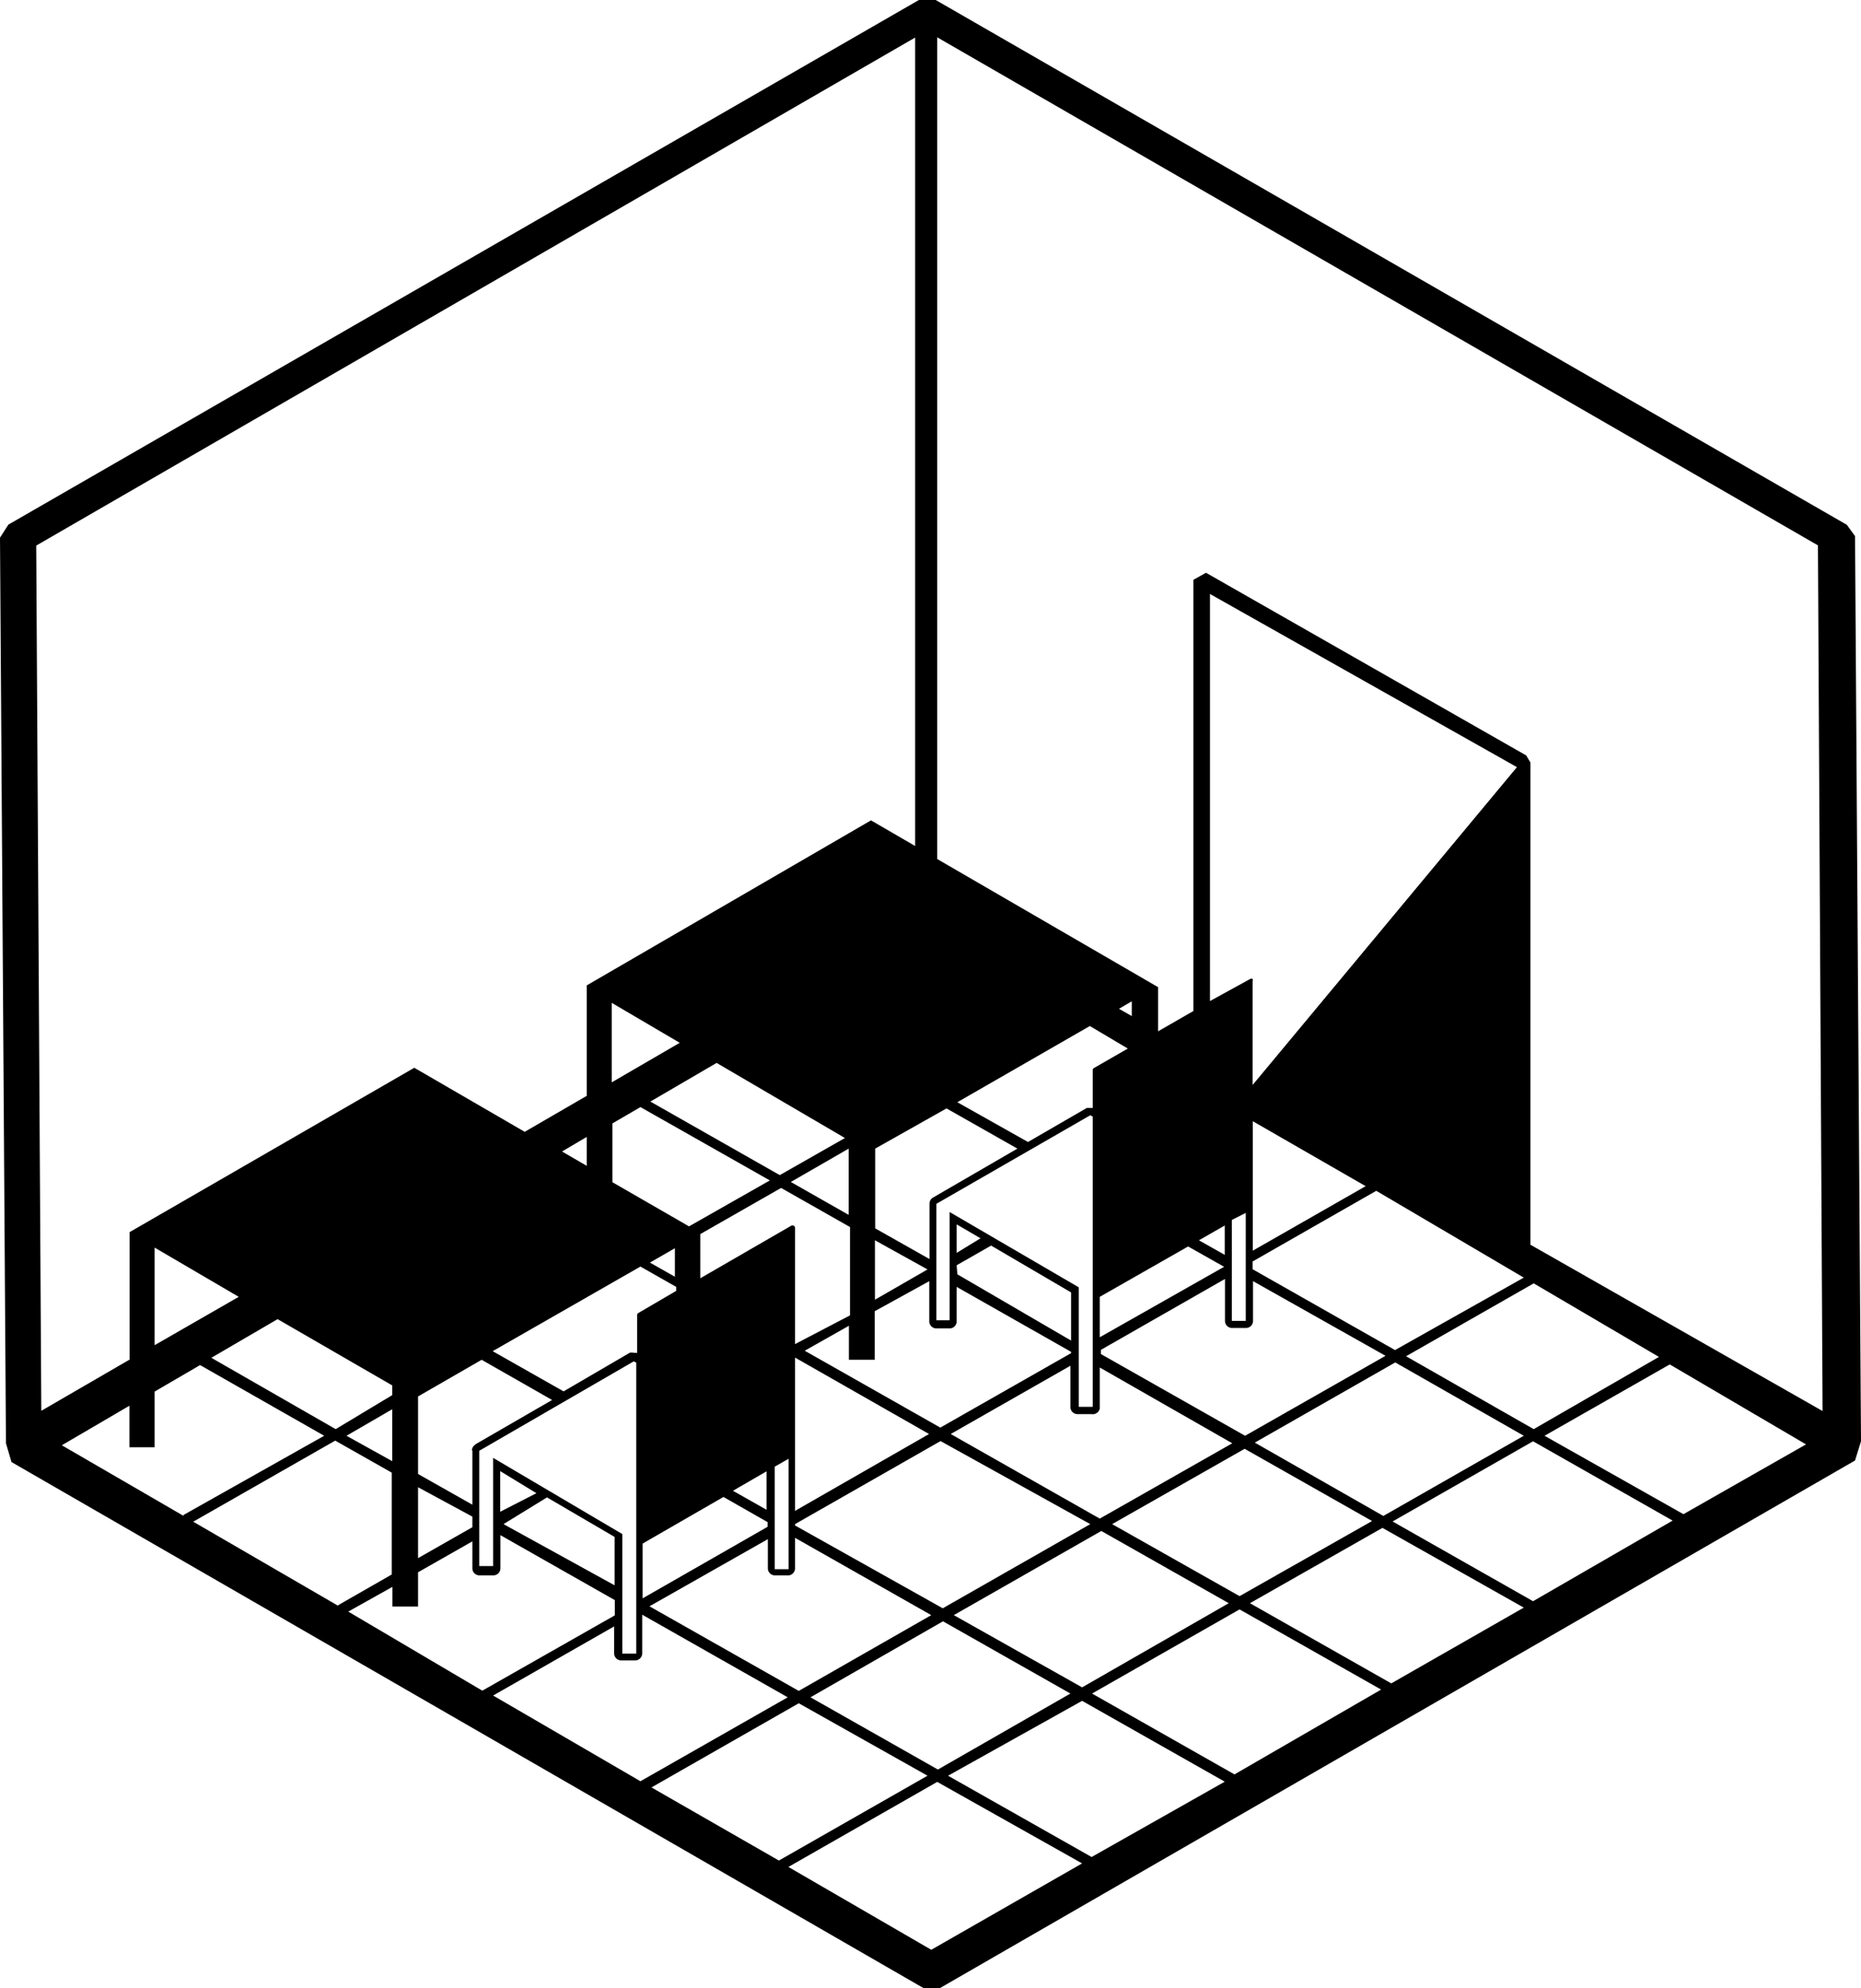 <svg xmlns="http://www.w3.org/2000/svg" viewBox="0 0 84.27 90"><g id="Layer_2" data-name="Layer 2"><g id="Layer_1-2" data-name="Layer 1"><path d="M84,24.27l-.37-.51L42.37,0h-.76L.38,23.75,0,24.34l.27,41,.25.85L41.81,90h.76L84,66.12l.27-.87ZM42.86,50.18,46.07,52l-3.81,2.21a.31.31,0,0,0-.09.07.32.32,0,0,0-.08.21h0V57l-2.46-1.39V52ZM22.33,66v4.9H21.7V65.68h0l7-4.05.11.06V74.86h-.63V69.45Zm2.44,1.79,3.06,1.79v2.19L22.8,69Zm-2.12.65V66.6l1.64,1Zm-1.26-2.78v2.46l-2.46-1.39V63.22l2.88-1.66L25,63.38l-3.46,2-.09.08a.32.32,0,0,0-.08.21s0,0,0,0Zm0,3v.48l-2.46,1.4V67.33Zm7.29-7.42a.43.43,0,0,0-.16,0l-3,1.75-3.21-1.82L29,57.34l1.62.92v.18l-1.71,1a.11.11,0,0,0-.06.1v1.71Zm-3.23-9.11,1.12-.66v1.31ZM42.08,58v1.82a.32.32,0,0,0,.32.32H43a.32.32,0,0,0,.32-.32V58.26L48.5,61.2v.06l-5.92,3.37-6.14-3.48,2-1.13v1.54h1.17v-2.2Zm-2.46.84V56.15L42,57.47Zm9.75-8.35.11.06V63.69h-.63V58.28L43,54.87v4.9h-.6V54.5h0Zm7.36.27,5.11,2.94-5.11,2.92v-2h0Zm-.32,4.15V59.8h-.63V55.23Zm-.95,1.9-1.17-.66,1.17-.67Zm-1.66-.38,1.63.92L49.8,60.54V58.71Zm-4,4.71,5.67-3.24v1.9a.32.32,0,0,0,.32.32h.63a.32.32,0,0,0,.32-.32V58l6,3.38L56.38,65l-6.53-3.7V61.1Zm0,2.59V61.91l6,3.43-6,3.41-6.75-3.83,5.42-3.09V63.7a.32.32,0,0,0,.32.32h.63a.33.33,0,0,0,.38-.25v0ZM31.71,57.87v-2h0l3.66-2.09,3.12,1.77v4L36,60.85V55.59a.11.11,0,0,0-.06-.1.11.11,0,0,0-.11,0Zm4,8.17v5h-.63V66.4Zm-1,.57v1.74l-1.52-.86Zm7.36-1.69L36,68.4V65.8h0V61.46ZM36,69l6.59-3.76L49.37,69l-6.68,3.81L36,69.06Zm7.32-11.72,1.56-.89,3.62,2.12v2.18l-5.15-3Zm0-.56V55.43l1.08.63ZM38.43,55l-2.62-1.49L38.43,52ZM35.31,53.2l-5.86-3.33,3-1.75,5.81,3.4ZM27.7,49v-3.6l3.08,1.81ZM29,50.12l5.86,3.32L31.2,55.52l-3.47-2V50.86Zm1.56,6.39V57.8l-1.13-.64ZM29.1,69.88l3.66-2.11,2,1.14v.21L29.1,72.36Zm5.67-.2V71a.32.32,0,0,0,.32.32h.63A.32.32,0,0,0,36,71V69.62l6.17,3.5-6,3.43-6.76-3.83ZM42.7,73.4l5.77,3.27-6,3.44L36.7,76.84Zm.49-.28,6.68-3.81,5.77,3.27L49,76.39ZM50.36,69l6-3.41,5.77,3.27-6,3.4Zm6.46-3.69,6.36-3.63L69,65l-6.36,3.63Zm6.85-3.91,5.78-3.3,5.67,3.33L69.45,64.7Zm-.5-.28-6.45-3.66v-.35l5.6-3.2L69,57.84Zm-6.45-12v-4.7a.12.12,0,0,0,0-.1.11.11,0,0,0-.11,0l-1.82,1V26.89l13.9,7.84ZM51.25,46l-.58-.33.58-.34Zm-.18,1.47-1.53.88a.11.11,0,0,0-.06.1v1.71h-.27L46.55,51.7l-3.2-1.8,6-3.45ZM1.64,24.7l39.8-23V38.3l-2-1.16L26.57,44.61h0v5l-2.81,1.63-5-2.9L5.87,55.78h0v5.77l-4,2.32Zm13.56,40L9.57,61.47l3-1.75,5.19,3v.44Zm2.56-.9v2.35L15.69,65ZM7,60.9V56.48l3.81,2.23Zm1.3,7.72L2.8,65.43l3.06-1.79v1.88H7V63l2.06-1.2L14.68,65,8.32,68.58A.14.14,0,0,1,8.3,68.62Zm7,4.07-6.55-3.8,6.43-3.67,2.56,1.45v4.61l-2.41,1.38a0,0,0,0,1,0,0Zm.47.27,2-1.12v.89h1.16V71.18l2.46-1.4V71a.32.32,0,0,0,.32.32h.63a.32.32,0,0,0,.32-.32v-1.5l5.18,2.94v.69l-6,3.41Zm6.56,3.8,5.48-3.13v1.22a.32.32,0,0,0,.32.32h.63a.32.32,0,0,0,.32-.32V73.1l6.59,3.74L29,80.64Zm7.17,4.16,6.67-3.81L42,80.39l-6.73,3.84Zm12.67,7.35L35.7,84.52l6.74-3.85L49,84.36Zm7.26-4.2-6.5-3.68L49,77l6.46,3.66Zm6.47-3.74-6.45-3.66,6.68-3.81,6.41,3.63ZM63,76.21l-6.4-3.63,6-3.41L69,72.78Zm6.42-3.72-6.36-3.61,6.36-3.63,6.32,3.59Zm6.81-3.94L69.94,65l5.67-3.23,6.17,3.62ZM69.3,56.35V34.52l-.19-.32-14.5-8.27-.57.32V45.77l-1.6.92h0v-2h0l-10-5.8V1.69l39.88,23,.21,39.19Z"/></g></g></svg>